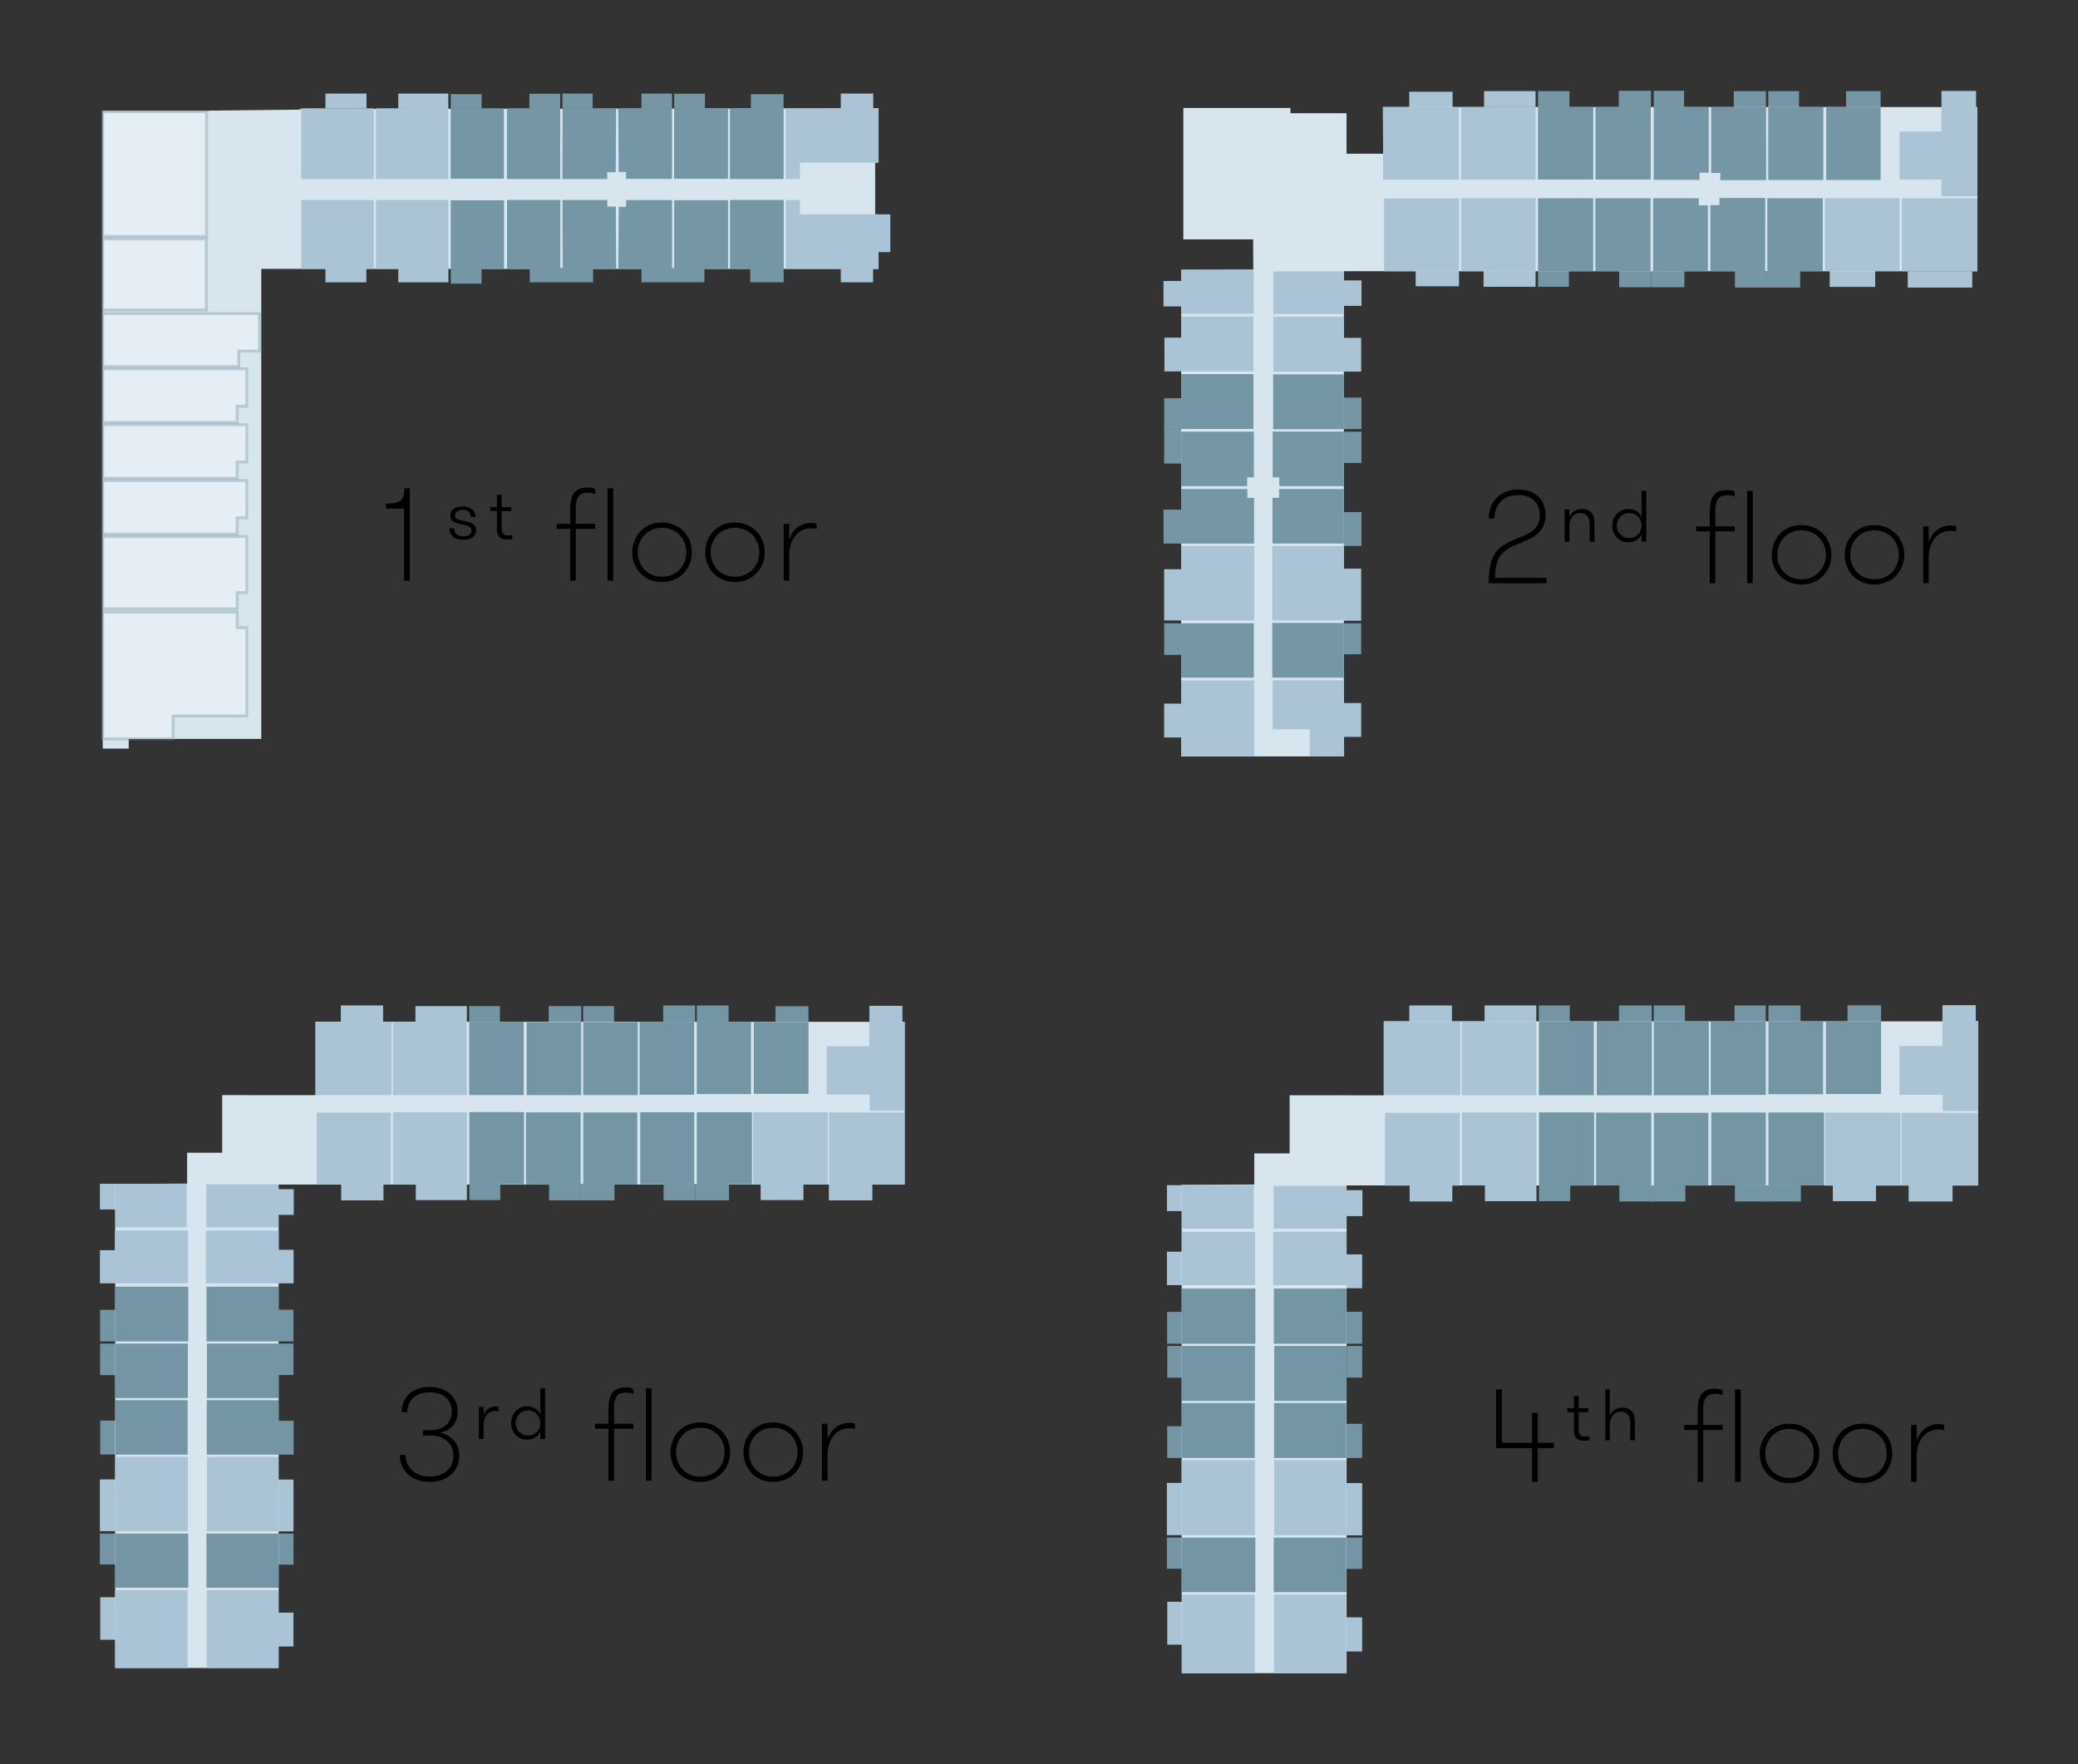 <?xml version="1.0" encoding="UTF-8"?>
<svg id="Building_Map" data-name="Building Map" xmlns="http://www.w3.org/2000/svg" viewBox="0 0 141.785 120.346">
  <rect x="0" y="0" width="141.785" height="120.346" fill="#333333" stroke="none"/>
  <defs>
    <style>
      .cls-1 {
        fill: #aac4d6;
      }

      .cls-1, .cls-2, .cls-3, .cls-4, .cls-5 {
        stroke-width: 0px;
      }

      .cls-2 {
        fill: #000;
      }

      .cls-3 {
        fill: #7495a4;
      }

      .cls-4 {
        fill: #d6e5ee;
      }

      .cls-6 {
        opacity: .72;
      }

      .cls-7 {
        fill: #fff;
        opacity: .5;
        stroke: #7496a5;
        stroke-miterlimit: 10;
        stroke-width: .2px;
      }

      .cls-5 {
        fill: #7496a5;
      }
    </style>
  </defs>
  <g>
    <g>
      <path class="cls-2" d="M103.538,36.73c.792-.306,1.521-.603,1.521-1.575,0-.855-.558-1.387-1.467-1.387-1.026,0-1.621.675-1.621,1.603h-.396c0-1.143.783-1.972,2.025-1.972,1.152,0,1.854.703,1.854,1.747,0,1.197-.918,1.584-1.729,1.9-1.242.495-1.71.909-1.71,2.376h3.502v.369h-3.934c0-2.017.567-2.521,1.954-3.061Z"/>
      <path class="cls-2" d="M106.759,34.767h.324v.522c.108-.315.414-.567.864-.567.27,0,.486.09.63.243.144.162.216.396.216.711v1.278h-.324v-1.197c0-.441-.207-.756-.639-.756-.513,0-.747.45-.747.846v1.107h-.324v-2.188Z"/>
      <path class="cls-2" d="M112.007,36.451c-.135.315-.459.549-.9.549-.657,0-1.098-.513-1.098-1.134,0-.63.45-1.143,1.098-1.143.441,0,.765.234.9.558v-1.792h.324v3.466h-.324v-.504ZM112.007,35.865c0-.468-.333-.864-.837-.864-.513,0-.846.396-.846.864,0,.459.333.846.846.846.504,0,.837-.387.837-.846Z"/>
      <path class="cls-2" d="M118.361,33.876c-.153-.063-.288-.09-.486-.09-.405,0-.837.108-.837,1.018v1.107h1.323v.342h-1.323v3.538h-.378v-3.538h-.927v-.342h.927v-1.08c0-1.251.666-1.396,1.161-1.396.252,0,.396.036.54.099v.342ZM119.207,33.489h.387v6.302h-.387v-6.302Z"/>
      <path class="cls-2" d="M120.889,37.855c0-1.098.792-2.035,2.026-2.035,1.233,0,2.043.937,2.043,2.035,0,1.089-.801,2.025-2.043,2.025-1.243,0-2.026-.936-2.026-2.025ZM124.58,37.855c0-.909-.657-1.674-1.666-1.674s-1.648.774-1.648,1.674.64,1.666,1.648,1.666,1.666-.756,1.666-1.666Z"/>
      <path class="cls-2" d="M125.866,37.855c0-1.098.792-2.035,2.026-2.035s2.043.937,2.043,2.035c0,1.089-.801,2.025-2.043,2.025-1.243,0-2.026-.936-2.026-2.025ZM129.557,37.855c0-.909-.657-1.674-1.665-1.674s-1.647.774-1.647,1.674.639,1.666,1.647,1.666,1.665-.756,1.665-1.666Z"/>
      <path class="cls-2" d="M133.472,36.271c-.162-.045-.252-.054-.36-.054-1.071,0-1.512.955-1.512,1.819v1.755h-.378v-3.88h.378v1.072c.27-.774.873-1.135,1.495-1.135.144,0,.27.018.378.063v.36Z"/>
    </g>
    <g>
      <rect class="cls-1" x="96.156" y="6.258" width="2.958" height="1.061"/>
      <rect class="cls-1" x="101.261" y="6.215" width="3.514" height="1.086"/>
      <rect class="cls-5" x="104.943" y="6.215" width="2.142" height="1.086"/>
      <rect class="cls-5" x="110.455" y="6.195" width="2.193" height="1.107"/>
      <rect class="cls-5" x="112.836" y="6.195" width="2.07" height="1.107"/>
      <rect class="cls-5" x="118.299" y="6.217" width="2.193" height="1.107"/>
      <rect class="cls-5" x="120.651" y="6.217" width="2.099" height="1.107"/>
      <rect class="cls-5" x="125.956" y="6.217" width="2.362" height="1.107"/>
      <rect class="cls-1" x="132.47" y="6.203" width="2.362" height="1.107"/>
      <rect class="cls-1" x="96.593" y="18.469" width="2.958" height="1.061"/>
      <rect class="cls-1" x="101.225" y="18.48" width="3.55" height="1.086"/>
      <rect class="cls-5" x="104.943" y="18.48" width="2.106" height="1.086"/>
      <rect class="cls-5" x="110.478" y="18.487" width="2.193" height="1.107"/>
      <rect class="cls-5" x="112.671" y="18.487" width="2.259" height="1.107"/>
      <rect class="cls-5" x="118.377" y="18.51" width="2.193" height="1.107"/>
      <rect class="cls-5" x="120.57" y="18.51" width="2.259" height="1.107"/>
      <rect class="cls-1" x="124.844" y="18.467" width="3.102" height="1.107"/>
      <rect class="cls-1" x="130.168" y="18.512" width="4.402" height="1.107"/>
      <rect class="cls-1" x="91.692" y="19.13" width="1.206" height="1.736"/>
      <rect class="cls-1" x="91.694" y="23.05" width="1.183" height="2.303"/>
      <rect class="cls-5" x="91.694" y="27.128" width="1.203" height="2.147"/>
      <rect class="cls-5" x="91.694" y="29.453" width="1.203" height="2.132"/>
      <rect class="cls-5" x="91.694" y="34.938" width="1.203" height="2.312"/>
      <rect class="cls-1" x="91.694" y="38.794" width="1.183" height="3.555"/>
      <rect class="cls-5" x="91.694" y="42.524" width="1.183" height="2.115"/>
      <rect class="cls-1" x="91.694" y="47.964" width="1.183" height="2.31"/>
      <rect class="cls-1" x="79.386" y="19.169" width="1.206" height="1.736"/>
      <rect class="cls-1" x="79.451" y="23.036" width="1.183" height="2.303"/>
      <rect class="cls-5" x="79.431" y="27.167" width="1.203" height="2.147"/>
      <rect class="cls-5" x="79.431" y="29.309" width="1.203" height="2.315"/>
      <rect class="cls-5" x="79.389" y="34.77" width="1.203" height="2.312"/>
      <rect class="cls-1" x="79.431" y="38.834" width="1.183" height="3.497"/>
      <rect class="cls-5" x="79.431" y="42.524" width="1.183" height="2.155"/>
      <rect class="cls-1" x="79.431" y="48.003" width="1.183" height="2.31"/>
      <polygon class="cls-4" points="87.847 7.725 91.878 7.725 91.878 10.489 94.494 10.489 94.494 12.411 87.808 12.411 87.847 7.725"/>
      <polygon class="cls-4" points="88.048 16.332 80.741 16.332 80.741 7.368 88.048 7.368 88.048 12.356 88.048 16.332"/>
      <polyline class="cls-4" points="85.514 18.395 80.593 18.408 80.593 51.605 91.694 51.605 91.694 18.505 134.922 18.505 134.922 7.301 94.356 7.301 94.387 12.319 88.018 12.319 88.018 16.298 85.503 16.298 85.514 18.395"/>
      <rect class="cls-1" x="94.436" y="13.542" width="5.115" height="4.963"/>
      <rect class="cls-1" x="99.705" y="13.523" width="5.074" height="4.982"/>
      <rect class="cls-5" x="104.943" y="13.523" width="3.763" height="4.982"/>
      <rect class="cls-5" x="108.856" y="13.523" width="3.763" height="4.982"/>
      <polygon class="cls-5" points="112.791 13.523 112.796 18.505 116.533 18.505 116.533 14.012 115.911 14.012 115.911 13.523 112.791 13.523"/>
      <polygon class="cls-5" points="120.445 13.505 120.44 18.505 116.702 18.505 116.702 13.995 117.324 13.995 117.324 13.505 120.445 13.505"/>
      <polygon class="cls-5" points="112.836 12.27 112.841 7.301 116.588 7.301 116.588 11.782 115.964 11.782 115.964 12.27 112.836 12.27"/>
      <polygon class="cls-5" points="120.508 12.288 120.503 7.301 116.757 7.301 116.757 11.799 117.38 11.799 117.38 12.288 120.508 12.288"/>
      <rect class="cls-5" x="120.588" y="13.523" width="3.779" height="4.982"/>
      <rect class="cls-1" x="124.524" y="13.523" width="5.088" height="4.978"/>
      <rect class="cls-1" x="129.762" y="13.532" width="5.16" height="4.978"/>
      <polygon class="cls-1" points="132.47 7.309 132.47 8.976 129.611 8.976 129.611 12.249 132.47 12.249 132.47 13.395 134.922 13.395 134.922 7.309 132.47 7.309"/>
      <rect class="cls-5" x="124.608" y="7.296" width="3.711" height="4.979"/>
      <rect class="cls-5" x="120.651" y="7.301" width="3.757" height="4.974"/>
      <rect class="cls-1" x="94.371" y="7.301" width="5.162" height="4.963"/>
      <rect class="cls-1" x="99.689" y="7.301" width="5.086" height="4.947"/>
      <rect class="cls-5" x="104.938" y="7.301" width="3.772" height="4.947"/>
      <rect class="cls-5" x="108.861" y="7.301" width="3.772" height="4.947"/>
      <rect class="cls-1" x="86.88" y="18.518" width="4.812" height="2.903"/>
      <rect class="cls-1" x="86.88" y="21.61" width="4.814" height="3.743"/>
      <rect class="cls-1" x="80.593" y="18.402" width="4.943" height="3.005"/>
      <rect class="cls-1" x="80.593" y="21.596" width="4.93" height="3.743"/>
      <rect class="cls-5" x="86.868" y="25.542" width="4.828" height="3.743"/>
      <rect class="cls-5" x="80.593" y="25.522" width="4.933" height="3.743"/>
      <polygon class="cls-5" points="86.838 29.445 86.838 32.564 87.288 32.564 87.288 33.164 91.695 33.164 91.695 29.445 86.838 29.445"/>
      <polygon class="cls-5" points="86.823 37.08 86.823 33.961 87.274 33.961 87.274 33.361 91.694 33.361 91.694 37.08 86.823 37.08"/>
      <polygon class="cls-5" points="85.553 29.448 85.553 32.566 85.094 32.566 85.094 33.166 80.599 33.166 80.599 29.448 85.553 29.448"/>
      <polygon class="cls-5" points="85.568 37.083 85.568 33.964 85.107 33.964 85.107 33.364 80.592 33.364 80.592 37.083 85.568 37.083"/>
      <rect class="cls-1" x="86.809" y="37.255" width="4.885" height="5.079"/>
      <rect class="cls-1" x="80.592" y="37.251" width="4.991" height="5.079"/>
      <rect class="cls-5" x="86.809" y="42.498" width="4.885" height="3.733"/>
      <polygon class="cls-1" points="91.699 49.544 91.699 46.409 86.83 46.409 86.83 49.749 89.369 49.749 89.369 51.605 91.713 51.605 91.699 49.544 91.699 49.544"/>
      <rect class="cls-1" x="80.592" y="46.424" width="4.983" height="5.15"/>
      <rect class="cls-5" x="80.593" y="42.524" width="4.958" height="3.707"/>
    </g>
  </g>
  <g>
    <g>
      <path class="cls-2" d="M26.336,34.359c1.081,0,1.251-.288,1.251-1.044h.378v6.302h-.396v-4.916h-1.233v-.342Z"/>
      <path class="cls-2" d="M32.483,36.196c0,.423-.342.63-.864.63-.558,0-.954-.234-.954-.783h.315c0,.396.288.549.639.549s.549-.153.549-.387c0-.297-.297-.36-.702-.441-.396-.081-.738-.162-.738-.585,0-.414.342-.63.828-.63.541,0,.892.27.892.72h-.324c0-.324-.216-.486-.549-.486-.315,0-.531.144-.531.387,0,.27.261.288.667.378.36.081.774.18.774.648Z"/>
      <path class="cls-2" d="M34.958,36.781c-.09.018-.252.027-.378.027-.324,0-.675-.063-.675-.756v-1.188h-.45v-.27h.45v-.837h.324v.837h.657v.27h-.657v1.134c0,.477.189.531.414.531.099,0,.234-.009.315-.018v.27Z"/>
      <path class="cls-2" d="M40.61,33.703c-.153-.063-.288-.09-.486-.09-.405,0-.837.108-.837,1.018v1.107h1.323v.342h-1.323v3.538h-.378v-3.538h-.927v-.342h.927v-1.08c0-1.251.666-1.396,1.161-1.396.252,0,.396.036.54.099v.342ZM41.456,33.315h.387v6.302h-.387v-6.302Z"/>
      <path class="cls-2" d="M43.138,37.682c0-1.098.792-2.035,2.026-2.035s2.043.937,2.043,2.035c0,1.089-.801,2.025-2.043,2.025-1.243,0-2.026-.936-2.026-2.025ZM46.829,37.682c0-.909-.657-1.674-1.665-1.674s-1.647.774-1.647,1.674.639,1.666,1.647,1.666,1.665-.756,1.665-1.666Z"/>
      <path class="cls-2" d="M48.115,37.682c0-1.098.792-2.035,2.026-2.035,1.233,0,2.043.937,2.043,2.035,0,1.089-.801,2.025-2.043,2.025-1.243,0-2.026-.936-2.026-2.025ZM51.807,37.682c0-.909-.657-1.674-1.666-1.674s-1.648.774-1.648,1.674.64,1.666,1.648,1.666,1.666-.756,1.666-1.666Z"/>
      <path class="cls-2" d="M55.721,36.097c-.162-.045-.252-.054-.36-.054-1.071,0-1.512.955-1.512,1.819v1.755h-.378v-3.88h.378v1.072c.27-.774.873-1.135,1.494-1.135.145,0,.271.018.378.063v.36Z"/>
    </g>
    <g>
      <polygon class="cls-4" points="14.258 7.546 20.386 7.479 20.536 7.439 59.94 7.389 59.94 11.102 54.679 11.102 54.679 14.622 59.94 14.622 59.94 18.344 17.827 18.344 17.827 50.411 7.006 50.411 7.006 7.558 14.273 7.558 14.273 21.099 17.832 21.099 14.273 21.099 14.258 7.546"/>
      <rect class="cls-4" x="7.009" y="50.377" width="1.772" height=".695"/>
      <polyline class="cls-1" points="59.583 7.619 59.583 6.382 57.369 6.382 57.369 7.619"/>
      <polygon class="cls-1" points="59.573 18.303 59.573 19.259 57.369 19.259 57.369 18.262 59.573 18.262 59.573 18.303"/>
      <polygon class="cls-5" points="53.472 18.319 53.472 19.259 51.19 19.259 51.19 18.303 53.468 18.291 53.472 18.319"/>
      <polygon class="cls-5" points="48.062 18.311 48.062 19.259 43.768 19.259 43.768 18.287 48.062 18.287 48.062 18.311"/>
      <polyline class="cls-5" points="40.469 18.262 40.469 19.259 36.144 19.259 36.144 18.287"/>
      <polygon class="cls-1" points="30.594 18.261 30.594 19.259 27.174 19.259 27.174 18.245 30.594 18.261"/>
      <polyline class="cls-1" points="24.995 18.174 24.995 19.259 22.205 19.259 22.205 18.138"/>
      <polyline class="cls-1" points="25.005 7.389 25.005 6.382 22.205 6.382 22.205 7.391"/>
      <polyline class="cls-1" points="30.589 7.431 30.589 6.382 27.174 6.382 27.174 7.416"/>
      <polyline class="cls-5" points="40.438 7.389 40.438 6.382 38.373 6.382 38.373 7.391"/>
      <polyline class="cls-5" points="45.853 7.404 45.853 6.382 43.768 6.382 43.768 7.389 45.853 7.404"/>
      <polyline class="cls-5" points="53.467 7.411 53.467 6.423 51.234 6.423 51.234 7.432"/>
      <rect class="cls-4" x="54.64" y="10.956" width="5.074" height="3.915"/>
      <polygon class="cls-5" points="42.19 18.344 45.853 18.344 45.853 13.723 45.853 13.649 42.72 13.649 42.72 14.109 42.221 14.109 42.19 18.344"/>
      <polygon class="cls-1" points="54.574 14.624 54.574 13.644 53.621 13.644 53.621 18.344 59.94 18.344 59.94 14.624 54.574 14.624"/>
      <polygon class="cls-1" points="54.585 11.093 54.585 12.212 53.611 12.212 53.611 7.398 59.94 7.398 59.94 11.093 54.585 11.093"/>
      <rect class="cls-5" x="49.29" y="14.162" width="4.701" height="3.663" transform="translate(67.635 -35.647) rotate(90)"/>
      <rect class="cls-5" x="45.496" y="14.164" width="4.686" height="3.675" transform="translate(63.841 -31.838) rotate(90)"/>
      <polyline class="cls-5" points="38.378 13.644 38.391 18.344 42.041 18.344 42.016 14.095 41.435 14.095 41.435 13.644 38.378 13.644"/>
      <rect class="cls-5" x="34.061" y="14.177" width="4.701" height="3.634" transform="translate(52.406 -20.418) rotate(90)"/>
      <rect class="cls-5" x="30.229" y="14.187" width="4.681" height="3.634" transform="translate(48.574 -16.566) rotate(90)"/>
      <rect class="cls-1" x="25.774" y="13.525" width="4.701" height="4.939" transform="translate(44.119 -12.131) rotate(90)"/>
      <rect class="cls-1" x="20.679" y="13.517" width="4.701" height="4.954" transform="translate(39.024 -7.035) rotate(90)"/>
      <polygon class="cls-5" points="42.185 7.389 45.848 7.389 45.848 12.13 45.848 12.206 42.715 12.206 42.715 11.734 42.216 11.734 42.185 7.389"/>
      <rect class="cls-5" x="49.225" y="7.969" width="4.822" height="3.663" transform="translate(41.835 61.436) rotate(-90)"/>
      <rect class="cls-5" x="45.431" y="7.955" width="4.807" height="3.675" transform="translate(38.042 57.627) rotate(-90)"/>
      <polyline class="cls-5" points="38.373 12.212 38.386 7.389 42.036 7.389 42.011 11.748 41.43 11.748 41.43 12.212 38.373 12.212"/>
      <rect class="cls-5" x="33.996" y="7.984" width="4.822" height="3.634" transform="translate(26.606 46.207) rotate(-90)"/>
      <rect class="cls-5" x="30.164" y="7.974" width="4.802" height="3.634" transform="translate(22.775 42.355) rotate(-90)"/>
      <rect class="cls-1" x="25.709" y="7.331" width="4.822" height="4.939" transform="translate(18.319 37.92) rotate(-90)"/>
      <rect class="cls-1" x="20.613" y="7.324" width="4.822" height="4.954" transform="translate(13.224 32.825) rotate(-90)"/>
      <g class="cls-6">
        <polygon class="cls-7" points="17.703 21.397 17.703 23.949 16.291 23.949 16.291 25.006 7.011 25.006 7.011 21.397 17.703 21.397"/>
        <polygon class="cls-7" points="16.836 25.165 7.011 25.165 7.011 28.818 16.18 28.818 16.18 27.717 16.836 27.717 16.836 25.165"/>
        <polygon class="cls-7" points="16.836 28.977 7.011 28.977 7.011 32.63 16.18 32.63 16.18 31.513 16.836 31.513 16.836 28.977"/>
        <polygon class="cls-7" points="16.836 32.789 7.011 32.789 7.011 36.438 16.18 36.438 16.18 35.324 16.836 35.324 16.836 32.789"/>
        <polygon class="cls-7" points="16.836 36.601 7.011 36.601 7.011 41.54 16.18 41.54 16.18 40.428 16.836 40.428 16.836 36.601"/>
        <polygon class="cls-7" points="16.18 41.759 7.011 41.759 7.011 50.411 11.808 50.411 11.808 48.843 16.836 48.843 16.836 42.826 16.188 42.826 16.18 41.759"/>
        <rect class="cls-7" x="6.297" y="8.335" width="8.505" height="7.086" transform="translate(22.427 1.329) rotate(90)"/>
        <rect class="cls-7" x="8.117" y="15.186" width="4.847" height="7.068" transform="translate(29.261 8.18) rotate(90)"/>
      </g>
      <rect class="cls-1" x="59.948" y="14.624" width=".799" height="2.576"/>
      <rect class="cls-5" x="30.753" y="6.423" width="2.112" height=".981"/>
      <rect class="cls-5" x="36.123" y="6.396" width="2.101" height="1.009"/>
      <rect class="cls-5" x="46.002" y="6.396" width="2.101" height="1.009"/>
      <rect class="cls-5" x="30.759" y="18.344" width="2.101" height="1.009"/>
    </g>
  </g>
  <g>
    <rect class="cls-1" x="23.255" y="68.596" width="2.885" height="1.127"/>
    <rect class="cls-1" x="28.345" y="68.639" width="3.511" height="1.109"/>
    <rect class="cls-3" x="32.015" y="68.639" width="2.096" height="1.107"/>
    <rect class="cls-3" x="37.439" y="68.639" width="2.217" height="1.127"/>
    <rect class="cls-3" x="39.79" y="68.639" width="2.11" height="1.127"/>
    <rect class="cls-3" x="45.252" y="68.596" width="2.176" height="1.127"/>
    <rect class="cls-3" x="47.544" y="68.596" width="2.17" height="1.127"/>
    <rect class="cls-3" x="52.909" y="68.649" width="2.254" height="1.107"/>
    <rect class="cls-1" x="59.32" y="68.621" width="2.254" height="1.127"/>
    <rect class="cls-1" x="6.818" y="80.762" width="1.084" height="1.753"/>
    <rect class="cls-1" x="6.818" y="85.293" width="1.064" height="2.261"/>
    <rect class="cls-3" x="6.829" y="89.362" width="1.053" height="2.155"/>
    <rect class="cls-3" x="6.829" y="91.665" width="1.053" height="2.151"/>
    <rect class="cls-3" x="6.837" y="96.921" width="1.067" height="2.311"/>
    <rect class="cls-1" x="6.815" y="100.93" width="1.07" height="3.533"/>
    <rect class="cls-3" x="6.815" y="104.628" width="1.07" height="2.106"/>
    <rect class="cls-1" x="6.84" y="108.969" width="1.06" height="2.901"/>
    <g>
      <g>
        <path class="cls-2" d="M27.679,99.258c0,.882.657,1.476,1.647,1.476s1.611-.594,1.611-1.413c0-.792-.576-1.387-1.575-1.387h-.504v-.36h.495c.945,0,1.477-.531,1.477-1.288,0-.783-.585-1.296-1.512-1.296-.963,0-1.521.549-1.521,1.351h-.396c0-1.018.756-1.72,1.909-1.72,1.134,0,1.917.675,1.917,1.666,0,.748-.441,1.324-1.215,1.468.829.153,1.324.765,1.324,1.575,0,1.053-.837,1.773-2.017,1.773-1.188,0-2.035-.729-2.035-1.845h.396Z"/>
        <path class="cls-2" d="M34.015,96.296c-.099-.027-.144-.036-.225-.036-.549,0-.792.468-.792.963v.954h-.324v-2.188h.324v.558c.135-.396.459-.594.801-.594.081,0,.153.009.216.036v.306Z"/>
        <path class="cls-2" d="M36.869,97.674c-.135.315-.459.549-.9.549-.657,0-1.098-.513-1.098-1.134,0-.63.45-1.143,1.098-1.143.441,0,.765.234.9.558v-1.792h.324v3.466h-.324v-.504ZM36.869,97.088c0-.468-.333-.864-.837-.864-.513,0-.846.396-.846.864,0,.459.333.846.846.846.504,0,.837-.387.837-.846Z"/>
        <path class="cls-2" d="M43.222,95.099c-.153-.063-.288-.09-.486-.09-.405,0-.837.108-.837,1.018v1.107h1.323v.342h-1.323v3.538h-.378v-3.538h-.928v-.342h.928v-1.08c0-1.251.666-1.396,1.161-1.396.252,0,.396.036.54.099v.342ZM44.068,94.712h.387v6.302h-.387v-6.302Z"/>
        <path class="cls-2" d="M45.751,99.078c0-1.098.792-2.035,2.026-2.035,1.233,0,2.043.937,2.043,2.035,0,1.089-.801,2.025-2.043,2.025-1.243,0-2.026-.936-2.026-2.025ZM49.442,99.078c0-.909-.657-1.674-1.666-1.674s-1.648.774-1.648,1.674.64,1.666,1.648,1.666,1.666-.756,1.666-1.666Z"/>
        <path class="cls-2" d="M50.728,99.078c0-1.098.792-2.035,2.026-2.035s2.043.937,2.043,2.035c0,1.089-.801,2.025-2.043,2.025-1.243,0-2.026-.936-2.026-2.025ZM54.419,99.078c0-.909-.657-1.674-1.665-1.674s-1.647.774-1.647,1.674.639,1.666,1.647,1.666,1.665-.756,1.665-1.666Z"/>
        <path class="cls-2" d="M58.334,97.494c-.162-.045-.252-.054-.36-.054-1.071,0-1.512.955-1.512,1.819v1.755h-.378v-3.88h.378v1.071c.27-.774.873-1.134,1.495-1.134.144,0,.27.018.378.063v.36Z"/>
      </g>
      <g>
        <rect class="cls-1" x="18.956" y="100.941" width="1.07" height="3.533"/>
        <rect class="cls-3" x="18.956" y="104.628" width="1.07" height="2.118"/>
        <polyline class="cls-4" points="21.529 74.716 21.529 69.712 61.728 69.712 61.728 80.813 19.013 80.813 19.013 113.798 7.859 113.798 7.859 80.773 12.768 80.749 12.768 78.642 15.161 78.642 15.161 74.712 21.529 74.716"/>
        <rect class="cls-1" x="23.28" y="80.769" width="2.885" height="1.127"/>
        <rect class="cls-1" x="28.37" y="80.769" width="3.486" height="1.109"/>
        <rect class="cls-3" x="32.024" y="80.769" width="2.113" height="1.107"/>
        <rect class="cls-3" x="37.464" y="80.769" width="2.176" height="1.127"/>
        <rect class="cls-3" x="39.64" y="80.769" width="2.286" height="1.127"/>
        <rect class="cls-3" x="45.277" y="80.769" width="2.176" height="1.127"/>
        <rect class="cls-3" x="47.453" y="80.769" width="2.286" height="1.127"/>
        <rect class="cls-1" x="51.9" y="80.769" width="2.92" height="1.107"/>
        <rect class="cls-1" x="56.552" y="80.769" width="2.971" height="1.127"/>
        <rect class="cls-1" x="18.959" y="81.131" width="1.084" height="1.753"/>
        <rect class="cls-1" x="18.97" y="85.265" width="1.064" height="2.288"/>
        <rect class="cls-3" x="18.97" y="89.355" width="1.053" height="2.162"/>
        <rect class="cls-3" x="18.982" y="91.665" width="1.041" height="2.144"/>
        <rect class="cls-3" x="18.969" y="96.932" width="1.067" height="2.311"/>
        <rect class="cls-1" x="18.962" y="110.019" width="1.06" height="2.312"/>
        <rect class="cls-1" x="21.609" y="75.905" width="5.058" height="4.883"/>
        <rect class="cls-1" x="26.815" y="75.881" width="5.041" height="4.915"/>
        <rect class="cls-3" x="32.024" y="75.873" width="3.73" height="4.915"/>
        <rect class="cls-3" x="35.888" y="75.889" width="3.73" height="4.915"/>
        <rect class="cls-3" x="39.798" y="75.897" width="3.684" height="4.915"/>
        <rect class="cls-3" x="43.684" y="75.881" width="3.684" height="4.915"/>
        <rect class="cls-3" x="47.543" y="75.881" width="3.767" height="4.915"/>
        <rect class="cls-1" x="51.387" y="75.886" width="5.093" height="4.926"/>
        <rect class="cls-1" x="56.555" y="75.902" width="5.173" height="4.895"/>
        <polyline class="cls-1" points="56.408 71.384 59.313 71.384 59.313 69.705 61.728 69.705 61.728 75.78 59.331 75.78 59.331 74.68 56.407 74.68 56.408 71.384"/>
        <rect class="cls-3" x="51.432" y="69.723" width="3.732" height="4.901"/>
        <rect class="cls-3" x="47.544" y="69.707" width="3.698" height="4.934"/>
        <rect class="cls-3" x="43.643" y="69.709" width="3.722" height="4.98"/>
        <rect class="cls-3" x="39.79" y="69.732" width="3.722" height="4.98"/>
        <rect class="cls-3" x="35.933" y="69.733" width="3.722" height="4.98"/>
        <rect class="cls-3" x="32.015" y="69.715" width="3.722" height="4.994"/>
        <rect class="cls-1" x="26.805" y="69.715" width="5.041" height="4.996"/>
        <rect class="cls-1" x="21.529" y="69.703" width="5.182" height="5.002"/>
        <rect class="cls-1" x="7.869" y="80.762" width="4.869" height="2.974"/>
        <rect class="cls-1" x="7.839" y="83.95" width="4.991" height="3.603"/>
        <rect class="cls-3" x="7.86" y="87.785" width="4.984" height="3.732"/>
        <rect class="cls-3" x="7.86" y="91.665" width="4.955" height="3.715"/>
        <rect class="cls-3" x="7.884" y="95.528" width="4.917" height="3.715"/>
        <rect class="cls-1" x="7.86" y="99.391" width="4.953" height="5.077"/>
        <rect class="cls-3" x="7.857" y="104.628" width="4.987" height="3.692"/>
        <rect class="cls-1" x="7.859" y="108.481" width="4.942" height="5.317"/>
        <rect class="cls-1" x="14.077" y="80.796" width="4.922" height="2.939"/>
        <rect class="cls-1" x="14.048" y="83.95" width="4.966" height="3.603"/>
        <rect class="cls-3" x="14.093" y="87.785" width="4.907" height="3.732"/>
        <rect class="cls-3" x="14.12" y="91.665" width="4.879" height="3.715"/>
        <rect class="cls-3" x="14.107" y="95.528" width="4.893" height="3.715"/>
        <rect class="cls-1" x="14.119" y="99.391" width="4.881" height="5.077"/>
        <rect class="cls-3" x="14.087" y="104.628" width="4.912" height="3.692"/>
        <rect class="cls-1" x="14.107" y="108.481" width="4.893" height="5.317"/>
      </g>
    </g>
  </g>
  <g>
    <g>
      <path class="cls-2" d="M104.533,98.801h-2.449v-4.006h.396v3.637h2.053v-2.043h.387v2.043h1.107v.369h-1.107v2.296h-.387v-2.296Z"/>
      <path class="cls-2" d="M108.448,98.261c-.09.018-.252.027-.378.027-.324,0-.675-.063-.675-.756v-1.188h-.45v-.27h.45v-.837h.324v.837h.657v.27h-.657v1.134c0,.477.189.531.414.531.099,0,.234-.009.315-.018v.27Z"/>
      <path class="cls-2" d="M109.527,94.795h.315v1.8c.117-.315.423-.567.864-.567.27,0,.486.09.63.243.144.162.216.396.216.711v1.278h-.324v-1.197c0-.441-.198-.756-.63-.756-.513,0-.756.45-.756.846v1.107h-.315v-3.466Z"/>
      <path class="cls-2" d="M117.538,95.183c-.153-.063-.288-.09-.486-.09-.405,0-.837.108-.837,1.018v1.107h1.323v.342h-1.323v3.538h-.378v-3.538h-.927v-.342h.927v-1.08c0-1.251.666-1.396,1.161-1.396.252,0,.396.036.54.099v.342ZM118.384,94.795h.387v6.302h-.387v-6.302Z"/>
      <path class="cls-2" d="M120.066,99.162c0-1.098.792-2.035,2.026-2.035s2.043.937,2.043,2.035c0,1.089-.801,2.025-2.043,2.025-1.243,0-2.026-.936-2.026-2.025ZM123.757,99.162c0-.909-.657-1.674-1.665-1.674s-1.647.774-1.647,1.674.639,1.666,1.647,1.666,1.665-.756,1.665-1.666Z"/>
      <path class="cls-2" d="M125.043,99.162c0-1.098.792-2.035,2.026-2.035,1.233,0,2.043.937,2.043,2.035,0,1.089-.801,2.025-2.043,2.025-1.243,0-2.026-.936-2.026-2.025ZM128.734,99.162c0-.909-.657-1.674-1.666-1.674s-1.648.774-1.648,1.674.64,1.666,1.648,1.666,1.666-.756,1.666-1.666Z"/>
      <path class="cls-2" d="M132.649,97.577c-.162-.045-.252-.054-.36-.054-1.071,0-1.512.955-1.512,1.819v1.755h-.378v-3.88h.378v1.072c.27-.774.873-1.135,1.494-1.135.145,0,.271.018.378.063v.36Z"/>
    </g>
    <g>
      <rect class="cls-1" x="79.621" y="80.857" width="1.093" height="1.769"/>
      <rect class="cls-1" x="79.621" y="85.396" width="1.073" height="2.28"/>
      <rect class="cls-3" x="79.632" y="89.501" width="1.062" height="2.174"/>
      <rect class="cls-3" x="79.644" y="91.824" width="1.05" height="2.17"/>
      <rect class="cls-3" x="79.64" y="97.301" width="1.076" height="2.168"/>
      <rect class="cls-1" x="79.618" y="101.17" width="1.08" height="3.564"/>
      <rect class="cls-3" x="79.618" y="104.901" width="1.08" height="2.125"/>
      <rect class="cls-1" x="79.643" y="109.28" width="1.07" height="2.927"/>
      <g>
        <rect class="cls-1" x="91.869" y="81.198" width="1.093" height="1.769"/>
        <rect class="cls-1" x="91.869" y="85.579" width="1.073" height="2.309"/>
        <rect class="cls-3" x="91.88" y="89.494" width="1.062" height="2.181"/>
        <rect class="cls-3" x="91.892" y="91.824" width="1.05" height="2.163"/>
        <rect class="cls-3" x="91.866" y="97.138" width="1.076" height="2.331"/>
        <rect class="cls-1" x="91.866" y="101.182" width="1.08" height="3.564"/>
        <rect class="cls-3" x="91.866" y="104.901" width="1.08" height="2.136"/>
        <rect class="cls-1" x="91.872" y="110.339" width="1.07" height="2.333"/>
        <rect class="cls-1" x="96.159" y="68.596" width="2.91" height="1.137"/>
        <rect class="cls-1" x="101.294" y="68.596" width="3.532" height="1.119"/>
        <rect class="cls-3" x="104.996" y="68.596" width="2.115" height="1.117"/>
        <rect class="cls-3" x="110.467" y="68.596" width="2.236" height="1.137"/>
        <rect class="cls-3" x="112.839" y="68.596" width="2.129" height="1.137"/>
        <rect class="cls-3" x="118.349" y="68.596" width="2.132" height="1.137"/>
        <rect class="cls-3" x="120.661" y="68.596" width="2.189" height="1.137"/>
        <rect class="cls-3" x="126.06" y="68.588" width="2.288" height="1.117"/>
        <rect class="cls-1" x="132.537" y="68.578" width="2.274" height="1.137"/>
        <rect class="cls-1" x="96.184" y="80.833" width="2.91" height="1.137"/>
        <rect class="cls-1" x="101.319" y="80.833" width="3.517" height="1.119"/>
        <rect class="cls-3" x="105.005" y="80.833" width="2.132" height="1.117"/>
        <rect class="cls-3" x="110.492" y="80.833" width="2.347" height="1.137"/>
        <rect class="cls-3" x="112.688" y="80.833" width="2.306" height="1.137"/>
        <rect class="cls-3" x="118.374" y="80.833" width="2.286" height="1.137"/>
        <rect class="cls-3" x="120.57" y="80.833" width="2.306" height="1.137"/>
        <rect class="cls-1" x="125.056" y="80.833" width="2.945" height="1.117"/>
        <rect class="cls-1" x="130.228" y="80.833" width="2.997" height="1.137"/>
        <polyline class="cls-4" points="94.418 74.726 94.418 69.678 134.97 69.678 134.97 80.876 91.88 80.876 91.88 114.151 80.627 114.151 80.627 80.837 85.579 80.813 85.579 78.687 87.993 78.687 87.993 74.722 94.418 74.726"/>
        <rect class="cls-1" x="94.498" y="75.926" width="5.102" height="4.962"/>
        <rect class="cls-1" x="99.75" y="75.901" width="5.085" height="4.975"/>
        <rect class="cls-3" x="105.005" y="75.893" width="3.763" height="4.995"/>
        <rect class="cls-3" x="108.903" y="75.909" width="3.763" height="4.97"/>
        <rect class="cls-3" x="112.847" y="75.918" width="3.717" height="4.97"/>
        <rect class="cls-3" x="116.767" y="75.901" width="3.717" height="4.97"/>
        <rect class="cls-3" x="120.661" y="75.901" width="3.8" height="4.97"/>
        <rect class="cls-1" x="124.538" y="75.907" width="5.138" height="4.982"/>
        <rect class="cls-1" x="129.751" y="75.922" width="5.219" height="4.966"/>
        <polyline class="cls-1" points="129.604 71.354 132.534 71.354 132.534 69.656 134.97 69.656 134.97 75.799 132.552 75.799 132.552 74.687 129.602 74.687 129.604 71.354"/>
        <rect class="cls-3" x="124.583" y="69.68" width="3.765" height="4.954"/>
        <rect class="cls-3" x="120.661" y="69.678" width="3.73" height="4.973"/>
        <rect class="cls-3" x="116.726" y="69.68" width="3.755" height="5.019"/>
        <rect class="cls-3" x="112.839" y="69.68" width="3.755" height="5.042"/>
        <rect class="cls-3" x="108.948" y="69.68" width="3.755" height="5.043"/>
        <rect class="cls-3" x="104.996" y="69.678" width="3.755" height="5.041"/>
        <rect class="cls-1" x="99.74" y="69.678" width="5.085" height="5.043"/>
        <rect class="cls-1" x="94.418" y="69.678" width="5.227" height="5.036"/>
        <rect class="cls-1" x="80.637" y="80.857" width="4.911" height="2.968"/>
        <rect class="cls-1" x="80.637" y="84.042" width="5.004" height="3.635"/>
        <rect class="cls-3" x="80.627" y="87.91" width="5.029" height="3.765"/>
        <rect class="cls-3" x="80.629" y="91.824" width="4.998" height="3.748"/>
        <rect class="cls-3" x="80.627" y="95.721" width="4.986" height="3.748"/>
        <rect class="cls-1" x="80.627" y="99.618" width="4.998" height="5.121"/>
        <rect class="cls-3" x="80.627" y="104.901" width="5.029" height="3.725"/>
        <rect class="cls-1" x="80.647" y="108.788" width="4.966" height="5.364"/>
        <rect class="cls-1" x="86.901" y="80.908" width="4.979" height="2.916"/>
        <rect class="cls-1" x="86.871" y="84.042" width="5.009" height="3.635"/>
        <rect class="cls-3" x="86.916" y="87.91" width="4.95" height="3.765"/>
        <rect class="cls-3" x="86.944" y="91.824" width="4.936" height="3.748"/>
        <rect class="cls-3" x="86.93" y="95.721" width="4.936" height="3.748"/>
        <rect class="cls-1" x="86.942" y="99.618" width="4.923" height="5.121"/>
        <rect class="cls-3" x="86.911" y="104.901" width="4.955" height="3.725"/>
        <rect class="cls-1" x="86.93" y="108.788" width="4.936" height="5.364"/>
      </g>
    </g>
  </g>
</svg>